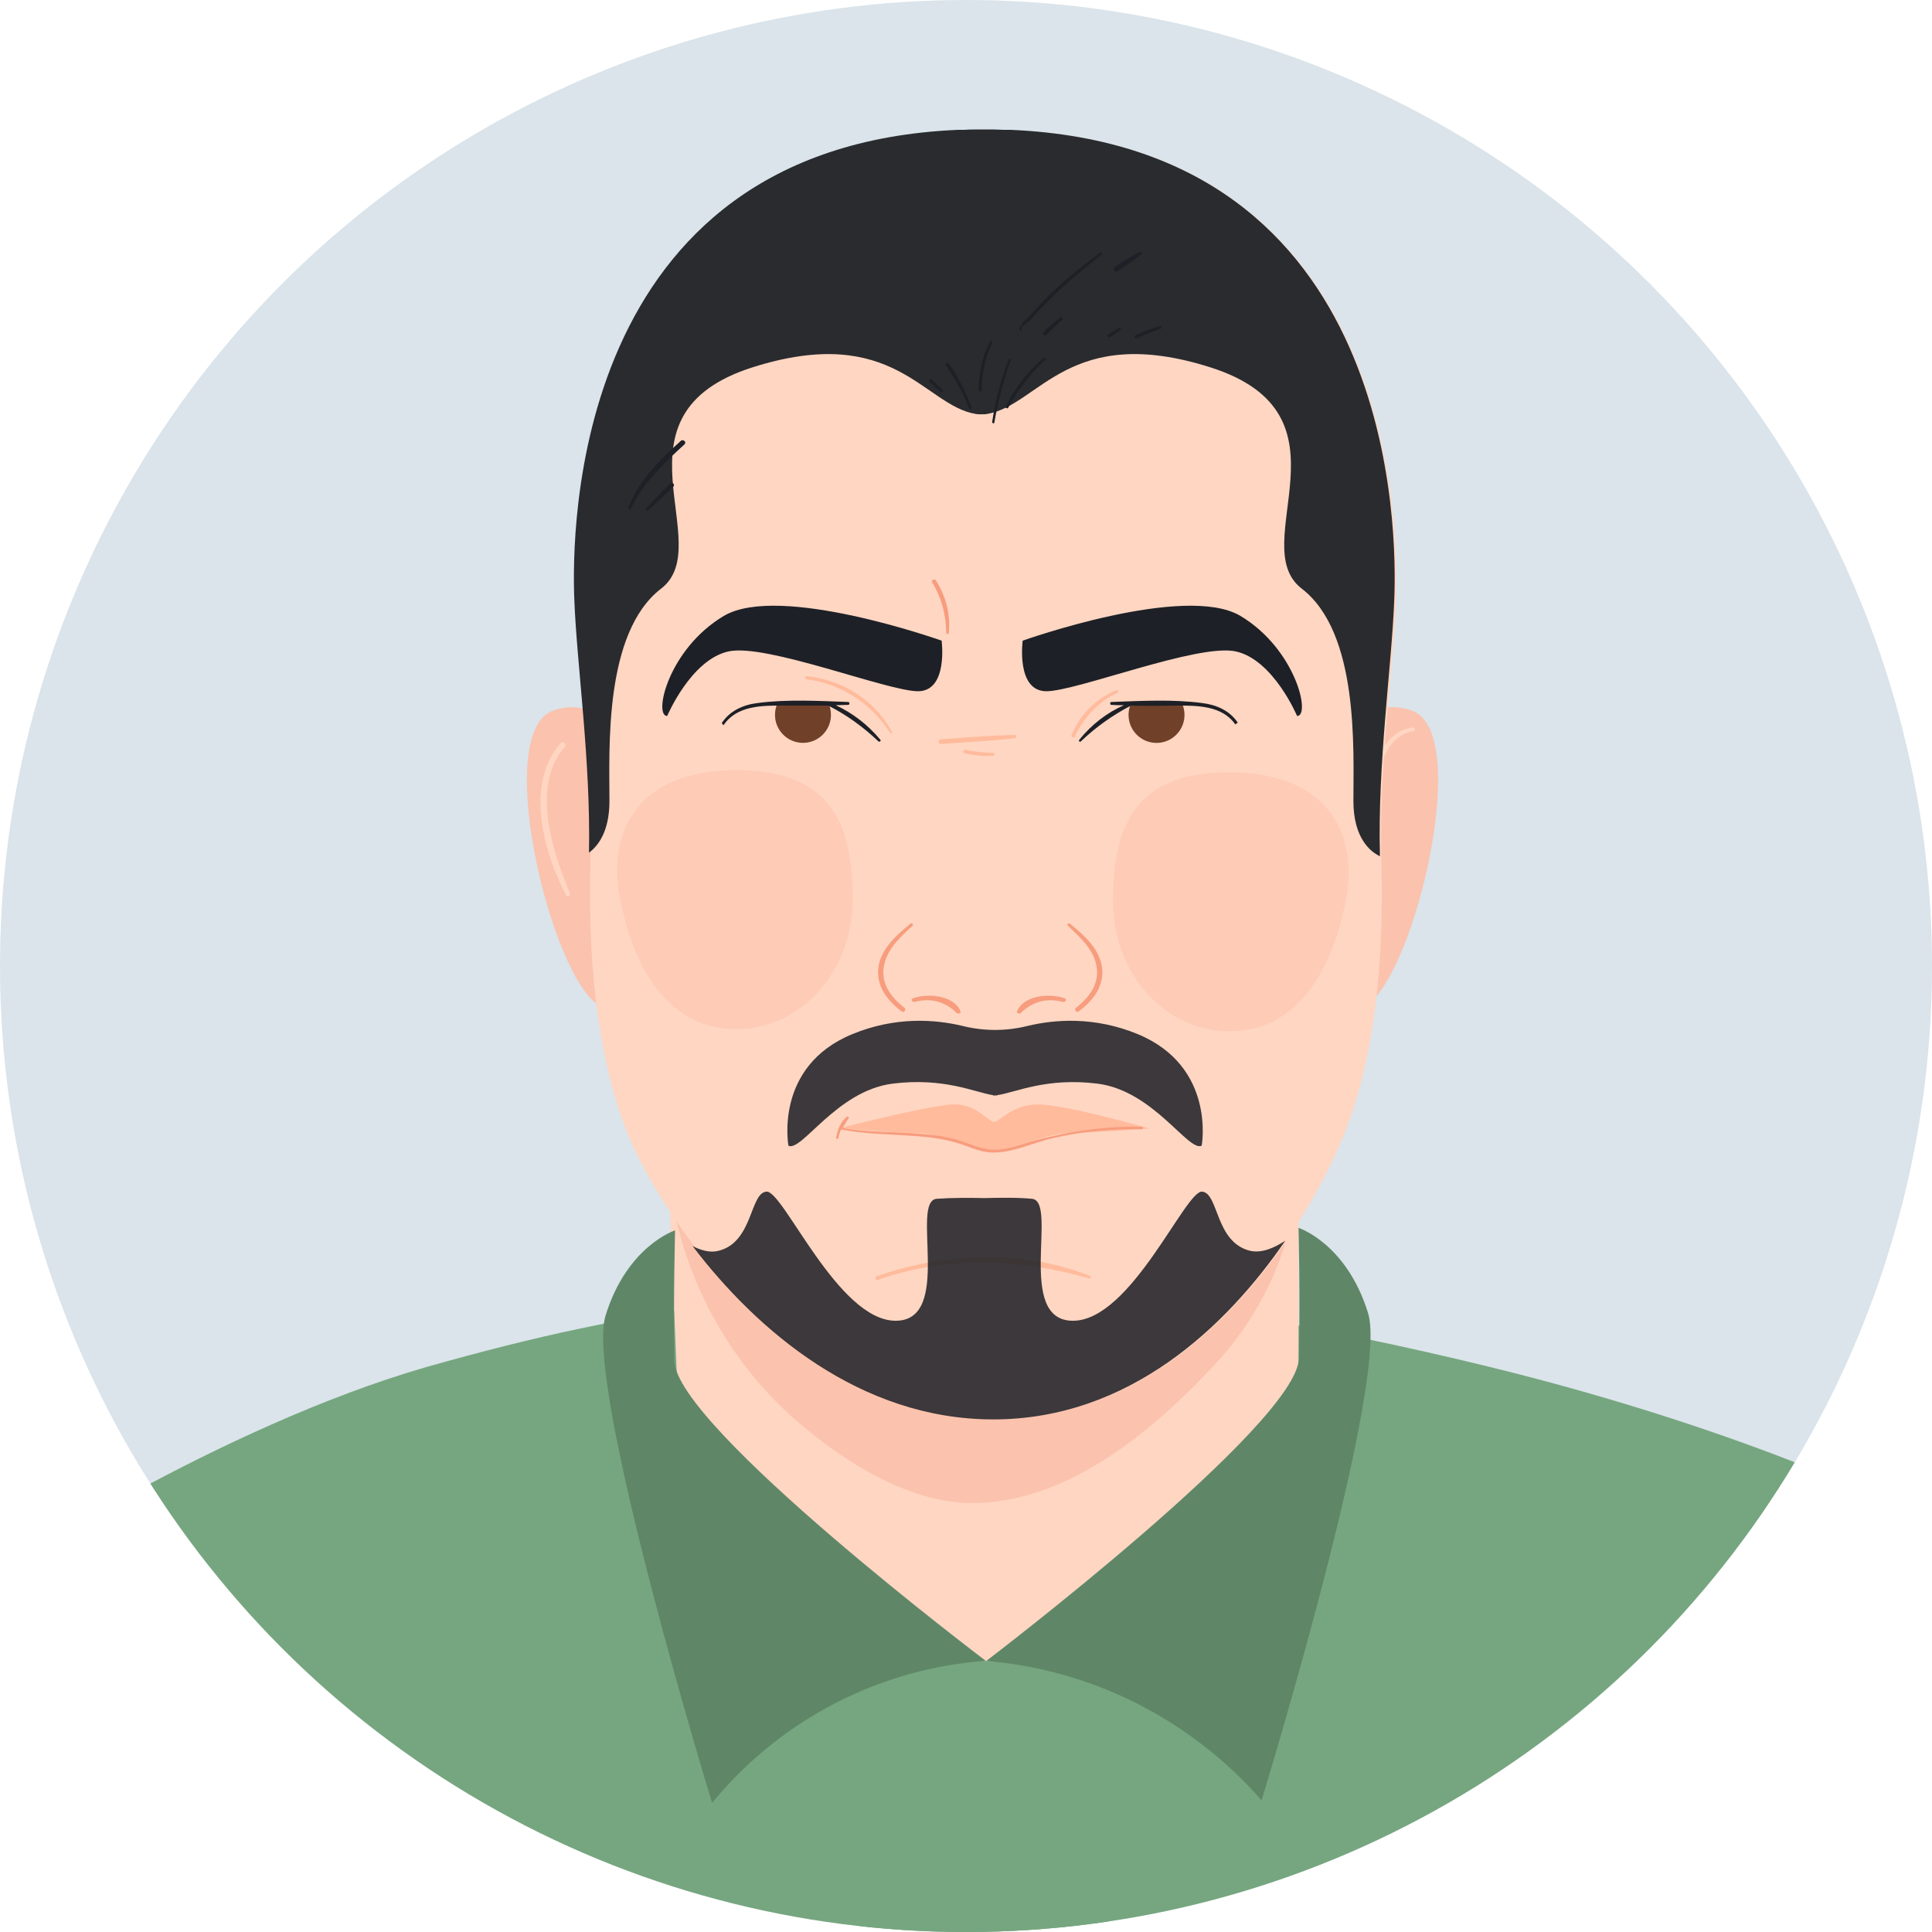 <?xml version="1.0" encoding="utf-8"?>
<!-- Generator: Adobe Illustrator 21.0.0, SVG Export Plug-In . SVG Version: 6.00 Build 0)  -->
<svg version="1.1" id="Layer_1" xmlns="http://www.w3.org/2000/svg" xmlns:xlink="http://www.w3.org/1999/xlink" x="0px" y="0px"
	 viewBox="0 0 538.6 538.6" style="enable-background:new 0 0 538.6 538.6;" xml:space="preserve">
<style type="text/css">
	.st0{fill:#DAE4EA;}
	.st1{clip-path:url(#SVGID_2_);}
	.st2{fill:#76A67F;}
	.st3{fill:#FFD6C2;}
	.st4{fill:#FBC2AD;}
	.st5{fill:#704029;}
	.st6{opacity:0.56;fill:#FBC2AD;}
	.st7{opacity:0.94;fill:#1D2026;}
	.st8{fill:#1D2026;}
	.st9{opacity:0.86;fill:#1D2026;}
	.st10{fill:#FFBB9C;}
	.st11{fill:#F79D7E;}
	.st12{fill:#5F8767;}
</style>
<g id="Layer_3">
	<circle class="st0" cx="269.3" cy="269.3" r="269.3"/>
</g>
<g>
	<defs>
		<circle id="SVGID_1_" cx="269.3" cy="269.3" r="269.3"/>
	</defs>
	<clipPath id="SVGID_2_">
		<use xlink:href="#SVGID_1_"  style="overflow:visible;"/>
	</clipPath>
	<g class="st1">
		<path class="st2" d="M423.4,383.1c-41.8-10.7-112-25-148-22.6c-28.1-1.9-66.2-0.2-113.8,9.9c-13.4,2.8-27.5,6.4-42.4,10.6
			C60.5,397.9-0.9,438.6-0.9,438.6L46.5,638h445.1l43.8-214.8C535.4,423.1,495.3,401.6,423.4,383.1z"/>
		<path class="st2" d="M248.2,661.9c0,0-1.6-43.1-9.2-75.4c-7.5-32.3,9.2-88.3,9.2-88.3s-53.9-44.2-68.4-63.5
			c-14.5-19.4-10.2-58.2-10.2-58.2l39-10.2l151.1,11.8l22.2,18.8l-26,83.5l-54.6,22.1c0,0,3.4,30.2,20.1,65.2
			c16.7,35,9.2,94.2,9.2,94.2H248.2z"/>
		<path class="st3" d="M185.8,313.8l3.5,84.3c0.5,11.7,5.6,22.7,14.3,30.5l13.3,12c32.9,29.8,82.9,29.9,115.9,0.3l14.7-13.2
			c9.2-8.3,14.5-20.1,14.5-32.5v-81.5"/>
		<path class="st4" d="M362.1,321.3L362.1,321.3l-176.3,0v0c1.6,28.5,14.3,55.4,35.7,74.3c15.2,13.3,32.8,23.2,48.9,23.4
			c26.1,0.3,50-18.8,69-39.4C354,363.6,362.1,342.9,362.1,321.3z"/>
		<g>
			<path class="st4" d="M179.4,219.1c0,0-7.3-27.3-25.2-21s1,80.8,14.7,82.9c13.6,2.1,12.6-34.6,12.6-34.6L179.4,219.1z"/>
			<path class="st4" d="M368.4,219.1c0,0,7.3-27.3,25.2-21s-1,80.8-14.7,82.9c-13.6,2.1-12.6-34.6-12.6-34.6L368.4,219.1z"/>
		</g>
		<path class="st3" d="M393.8,202.8c-11.1,1.6-11.5,16.7-11.5,25.2c0,0.6,0.9,0.6,0.9,0c0.6-7.9,0.6-22.3,10.8-24.2
			C394.8,203.8,394.5,202.7,393.8,202.8z"/>
		<path class="st3" d="M282.2,36.4L282.2,36.4c-0.6,0-1.2,0-1.8-0.1c-1,0-1.9-0.1-2.9-0.1c-0.9,0-1.8,0-2.7,0c-0.9,0-1.8,0-2.7,0
			c-1,0-1.9,0-2.9,0.1c-0.6,0-1.2,0-1.8,0v0c-108.2,4.7-107.6,112.8-106.9,130.8c0.7,18.8,4.8,46.2,4.1,72.5
			c-0.7,26.4,1.4,52.1,9.5,74.3c8.2,22.1,45.6,81.7,103.2,81.7s90.1-59.6,98.3-81.7c8.2-22.1,10.2-47.9,9.5-74.3
			c-0.7-26.4,3.4-53.7,4.1-72.5C389.7,149.2,390.3,41.1,282.2,36.4z"/>
		
			<ellipse transform="matrix(8.913728e-03 -1 1 8.913728e-03 22.557 421.315)" class="st5" cx="223.8" cy="199.3" rx="7.8" ry="7.8"/>
		<path class="st6" d="M237.7,250.8c0,20-14.5,36.1-32.4,36.1s-28.2-15.1-32.4-36.1c-3.9-19.6,5.5-36.1,32.4-36.1
			C232.6,214.7,237.7,230.9,237.7,250.8z"/>
		<path class="st6" d="M310.3,251.4c0,20,14.5,36.1,32.4,36.1c17.9,0,28.2-15.1,32.4-36.1c3.9-19.6-5.5-36.1-32.4-36.1
			C315.4,215.3,310.3,231.5,310.3,251.4z"/>
		<path class="st7" d="M388.7,167c0.7-18,1.3-126.1-106.9-130.8v0c-0.6,0-1.2,0-1.8,0c-1,0-1.9-0.1-2.9-0.1c-0.9,0-1.8,0-2.7,0
			c-0.9,0-1.8,0-2.7,0c-1,0-1.9,0-2.9,0.1c-0.6,0-1.2,0-1.8,0v0C158.8,40.9,159.4,149,160.1,167c0.7,18.4,4.6,44.9,4.1,70.7
			c2.6-1.9,5.7-6,5.7-14.4c0-14.4-1.6-46.9,14.4-59.2c16-12.3-16-48.5,25.5-61.7c39.4-12.5,47.7,10.6,62.2,13
			c0.5,0.1,1.1,0.1,1.6,0.1c0.5,0,1.1,0,1.6-0.1c14.5-2.4,22.8-25.5,62.2-13c41.6,13.2,9.5,49.4,25.5,61.7
			c16,12.3,14.4,44.8,14.4,59.2c0,10.4,4.8,14.2,7.4,15.4C384,212.7,388,185.7,388.7,167z"/>
		<path class="st8" d="M186,199.6c0,0,6.6-15.7,17.1-18c10.5-2.3,44.3,11.1,52.8,11.1c8.5,0,6.6-14.1,6.6-14.1s-45.2-16.1-60.7-6.9
			S182.1,199.6,186,199.6z"/>
		<path class="st8" d="M361.6,199.6c0,0-6.6-15.7-17.1-18c-10.5-2.3-44.3,11.1-52.8,11.1s-6.6-14.1-6.6-14.1s45.2-16.1,60.7-6.9
			C361.2,180.9,365.5,199.6,361.6,199.6z"/>
		<path class="st9" d="M317.2,288.3c-12.1-5-23.2-4.1-30.7-2.3c-6,1.5-12.2,1.5-18.2,0c-7.5-1.8-18.6-2.7-30.7,2.3
			c-21.9,9-17.8,31.1-17.8,31.1c3.7,1.8,13.4-15.3,29-17.3c14.3-1.8,22.9,2.4,28,3.2c0,0.1,0,0.1,0,0.1c0.2,0,0.4,0,0.6,0
			c0.2,0,0.4,0,0.6,0c0,0,0,0,0-0.1c5.1-0.7,13.6-5,28-3.2c15.6,2,25.3,19.1,29,17.3C335,319.5,339.1,297.4,317.2,288.3z"/>
		<path class="st10" d="M303.8,355.7c-18.7-7.5-40.6-6.5-59.4,0.1c-0.6,0.2-0.4,1.2,0.3,1c19.6-6.8,39.2-6,59-0.4
			C304.1,356.5,304.2,355.9,303.8,355.7z"/>
		<path class="st11" d="M267.8,282c-1.5-4.1-8.3-5.4-13.3-3.7c-0.8,0.3-0.2,1.2,0.6,1c4.8-1.3,8.8,0.3,11.6,3.1
			C267,282.7,268,282.5,267.8,282z"/>
		<path class="st11" d="M283.5,282c1.5-4.1,8.3-5.4,13.3-3.7c0.8,0.3,0.2,1.2-0.6,1c-4.8-1.3-8.8,0.3-11.6,3.1
			C284.3,282.7,283.3,282.5,283.5,282z"/>
		<path class="st11" d="M260.9,161.8c-0.4-0.6-1.4-0.1-1,0.6c2.6,4.3,3.8,9,3.9,14c0,0.5,0.7,0.5,0.7,0
			C265,171.1,263.7,166.2,260.9,161.8z"/>
		<path class="st10" d="M320.4,314.6c0,0-23.9-6.9-31.5-6.7c-6.8,0.2-9.6,4.4-11.8,4.9c-2.2-0.5-5-5.3-11.8-4.9
			c-7.5,0.5-31.5,6.7-31.5,6.7s15.3,1.1,22.3,1.3c5.5,0.1,13.5,3.4,18.6,4.8c0.8,0.2,1.6,0.3,2.4,0.3l0,0c0.8,0,1.6-0.1,2.4-0.3
			c5.2-1.4,13.1-4.7,18.6-4.8C305.1,315.7,320.4,314.6,320.4,314.6z"/>
		<path class="st3" d="M158.9,249c-4.9-11.6-10.9-29.9-1.5-40.7c0.7-0.8-0.4-1.9-1.1-1.1c-10.1,11.1-4.7,30.9,1.6,42.5
			C158.3,250.3,159.2,249.7,158.9,249z"/>
		<g>
			<path class="st8" d="M290.9,99.8c-4.4,3.7-7.8,8.3-10.5,13.4c-0.3,0.5,0.5,0.9,0.7,0.4c2.7-5,6.2-9.4,10.2-13.3
				C291.7,100,291.2,99.5,290.9,99.8z"/>
			<path class="st8" d="M281.2,100.2c-2.2,5.6-3.7,11.4-4.6,17.4c-0.1,0.4,0.6,0.6,0.6,0.2c1-5.9,2.6-11.7,4.6-17.4
				C281.9,100,281.3,99.9,281.2,100.2z"/>
			<path class="st8" d="M270.8,113.6c-1.5-4.4-3.6-8.4-6.2-12.2c-0.4-0.5-1.2,0-0.9,0.5c2.6,3.7,4.8,7.7,6.4,11.9
				C270.3,114.2,271,114,270.8,113.6z"/>
			<path class="st8" d="M262.7,108.7c-1-1-1.9-1.9-2.9-2.9c-0.5-0.4-1.1,0.3-0.7,0.7c1,0.9,2,1.8,3.1,2.7
				C262.6,109.5,263.1,109,262.7,108.7z"/>
			<path class="st8" d="M276,95.2c-2.2,4.3-3.2,8.8-3.2,13.5c0,0.6,0.9,0.6,0.9,0c0-4.6,1-9,2.9-13.2
				C276.8,95.1,276.2,94.8,276,95.2z"/>
			<path class="st8" d="M295.6,88.5c-1.7,1.2-3.2,2.6-4.7,4.1c-0.5,0.5,0.3,1.3,0.8,0.8c1.4-1.5,2.9-2.9,4.4-4.2
				C296.5,88.8,296,88.2,295.6,88.5z"/>
			<path class="st8" d="M311.9,91.4c-1,0.6-1.9,1.2-2.9,1.8c-0.5,0.3,0,1.2,0.5,0.8c1-0.7,1.9-1.3,2.9-2.1
				C312.7,91.7,312.3,91.2,311.9,91.4z"/>
			<path class="st8" d="M323.4,90.9c-2.3,0.7-4.6,1.5-6.8,2.5c-0.6,0.3-0.1,1.2,0.5,0.9c2.1-1,4.3-1.9,6.5-2.7
				C324,91.5,323.8,90.7,323.4,90.9z"/>
			<path class="st8" d="M189.8,122.9c-5.9,5.4-11.8,11-14.6,18.6c-0.2,0.4,0.5,0.7,0.7,0.3c3.4-7.2,9.1-12.6,14.9-17.9
				C191.5,123.3,190.5,122.3,189.8,122.9z"/>
			<path class="st8" d="M186.8,134.8c-2.2,2.2-4.4,4.5-6.6,6.8c-0.4,0.4,0.2,0.9,0.6,0.6c2.4-2.1,4.6-4.3,6.9-6.5
				C188.3,135.1,187.4,134.2,186.8,134.8z"/>
			<path class="st8" d="M306.6,70.5c-4.6,3.4-9,6.9-13.1,10.8c-2.1,2-4.1,4.1-6,6.2c-0.8,0.9-3.2,3-3.4,4.3c0,0.3,0.4,0.6,0.6,0.2
				c0.1-0.2,0.1-0.3,0.2-0.5c0.1-0.2-0.1-0.4-0.2-0.3c0.4-0.3,1.9-1.4,2-1.5c0.9-0.8,1.7-1.8,2.5-2.7c1.8-1.9,3.7-3.8,5.6-5.6
				c3.9-3.7,8.1-7.1,12.3-10.4C307.5,70.8,307,70.2,306.6,70.5z"/>
			<path class="st8" d="M317.8,70.2c-2.4,1.2-4.7,2.7-7,4.2c-0.7,0.5,0,1.7,0.7,1.2c2.3-1.5,4.7-3,6.7-4.8
				C318.6,70.5,318.2,70,317.8,70.2z"/>
		</g>
		<path class="st11" d="M254.4,258.1c0.4-0.4-0.2-0.9-0.6-0.6c-4,3.3-8.6,7.3-9,12.9c-0.3,5,2.9,8.8,6.6,11.6c0.6,0.4,1.3-0.5,0.8-1
			c-4-3.1-7-7.2-5.6-12.5C247.7,264.2,251.2,261,254.4,258.1z"/>
		<path class="st11" d="M297.7,258.1c-0.4-0.4,0.2-0.9,0.6-0.6c4,3.3,8.6,7.3,9,12.9c0.3,5-2.9,8.8-6.6,11.6c-0.6,0.4-1.3-0.5-0.8-1
			c4-3.1,7-7.2,5.6-12.5C304.4,264.2,300.8,261,297.7,258.1z"/>
		<path class="st10" d="M282.9,204.9c-6.9,0.1-13.7,0.7-20.6,1.2c-0.8,0.1-0.9,1.4,0,1.3c6.9-0.5,13.8-0.8,20.6-1.6
			C283.4,205.7,283.5,204.9,282.9,204.9z"/>
		<path class="st10" d="M276.9,209.9c-2.6-0.1-5.2-0.3-7.7-0.9c-0.6-0.1-0.9,0.8-0.3,1c2.7,0.6,5.3,0.9,8,0.7
			C277.4,210.6,277.4,209.9,276.9,209.9z"/>
		<path class="st9" d="M348.5,348.7c-9.8-2.4-8.7-16.1-13.4-16.5c-4.7-0.3-19.8,36-36,36c-16.1,0-4-33.3-11.4-34
			c-3.9-0.4-9.2-0.3-13.3-0.2c-4.1-0.1-9.3-0.1-13.3,0.2c-7.4,0.7,4.7,34-11.4,34s-31.3-36.3-36-36c-4.7,0.3-3.7,14.1-13.4,16.5
			c-2.3,0.6-4.8-0.1-7.2-1.3c17.9,23.5,46.7,48.3,83.8,48.3c37.9,0,65-25.9,81.4-49.8C355,348,351.7,349.4,348.5,348.7z"/>
		<path class="st11" d="M318.3,314.1c-6.6-0.1-13.1,0.4-19.6,1.6c-3.5,0.6-7,1.4-10.4,2.3c-3.7,1-7.3,2.6-11.2,2.5
			c-3.7,0-7-1.8-10.4-2.8c-2.9-0.8-5.9-1.3-8.8-1.5c-7.7-0.8-15.4-0.4-23-1.7c0.5-0.9,1.1-1.8,1.7-2.8c0.2-0.3-0.2-0.5-0.5-0.4
			c-1.8,1.4-2.6,3.7-3,5.8c-0.1,0.4,0.6,0.6,0.6,0.2c0.2-0.9,0.4-1.7,0.8-2.4c0,0,0,0,0.1,0c6.8,1.3,13.7,1.3,20.5,1.8
			c4.4,0.3,8.7,0.9,12.9,2.3c2.4,0.8,4.8,1.9,7.3,2.2c6.1,0.7,12.4-2.6,18.2-3.9c8.1-1.9,16.4-2.6,24.6-2.5
			C318.8,315,318.8,314.1,318.3,314.1z"/>
		<path class="st3" d="M217,186.3c0,0-2.2,10.2-1.7,10s18.4-0.3,18.4-0.3l-5.4-7.3L217,186.3z"/>
		<path class="st8" d="M245.4,206.2c-3.5-4.2-7.7-7.4-12.4-9.6c1.2,0,2.3-0.1,3.5-0.1c0.4,0,0.4-0.8,0-0.8
			c-8.3-0.3-17.1-0.8-25.4,0.3c-4,0.5-7.7,2.2-9.9,5.6c0.2,0.2,0.4,0.4,0.5,0.6c3.7-5.6,10.9-5.5,16.7-5.5c4.2,0,8.3,0,12.5,0
			c5.1,2.6,9.7,5.9,14,10C245.3,206.9,245.7,206.5,245.4,206.2z"/>
		
			<ellipse transform="matrix(1 -8.913728e-03 8.913728e-03 1 -1.764 2.882)" class="st5" cx="322.4" cy="199.3" rx="7.8" ry="7.8"/>
		<path class="st3" d="M329.2,186.3c0,0,2.2,10.2,1.7,10c-0.5-0.2-18.4-0.3-18.4-0.3l5.4-7.3L329.2,186.3z"/>
		<path class="st8" d="M344.4,202c0.1-0.1,0.1-0.2,0.3-0.3c0.1-0.1,0.2-0.2,0.4-0.2c-2.3-3.4-5.9-5-9.9-5.5
			c-8.3-1.1-17.1-0.6-25.4-0.3c-0.4,0-0.4,0.8,0,0.8c1.2,0.1,2.3,0.1,3.5,0.1c-4.7,2.1-8.9,5.3-12.4,9.6c-0.3,0.3,0.1,0.8,0.4,0.5
			c4.3-4.1,9-7.4,14-10c4.2,0.1,8.3,0.1,12.5,0C333.6,196.7,340.7,196.6,344.4,202z"/>
		<path class="st10" d="M248.7,204.1c-4.9-9-13.7-14.5-23.8-15.6c-0.6-0.1-0.5,0.8,0,0.9c9.7,1.2,18.1,6.8,23.3,15
			C248.4,204.6,248.9,204.4,248.7,204.1z"/>
		<path class="st10" d="M311.2,192.4c-5.8,2.4-10.1,6.8-12.5,12.6c-0.2,0.5,0.6,0.8,0.9,0.4c2.5-5.4,6.6-9.7,11.9-12.3
			C311.9,192.9,311.6,192.2,311.2,192.4z"/>
		<path class="st12" d="M188.2,343c0,0-13.4,4.3-19.4,23.8c-5.9,19.5,29.7,135.8,29.7,135.8l1.2-1.4c18.9-22.3,46-36.1,75.1-38.2h0
			c0,0-86.3-65.2-86.8-83.6C187.7,361.1,188.2,343,188.2,343z"/>
		<path class="st12" d="M362,342.3c0,0,13.4,4.3,19.4,23.8s-29.7,135.8-29.7,135.8l0,0c-18.8-21.5-44.9-35.3-73.2-38.5L275,463
			c0,0,86.6-65.9,87.1-84.3C362.5,360.4,362,342.3,362,342.3z"/>
	</g>
</g>
</svg>
